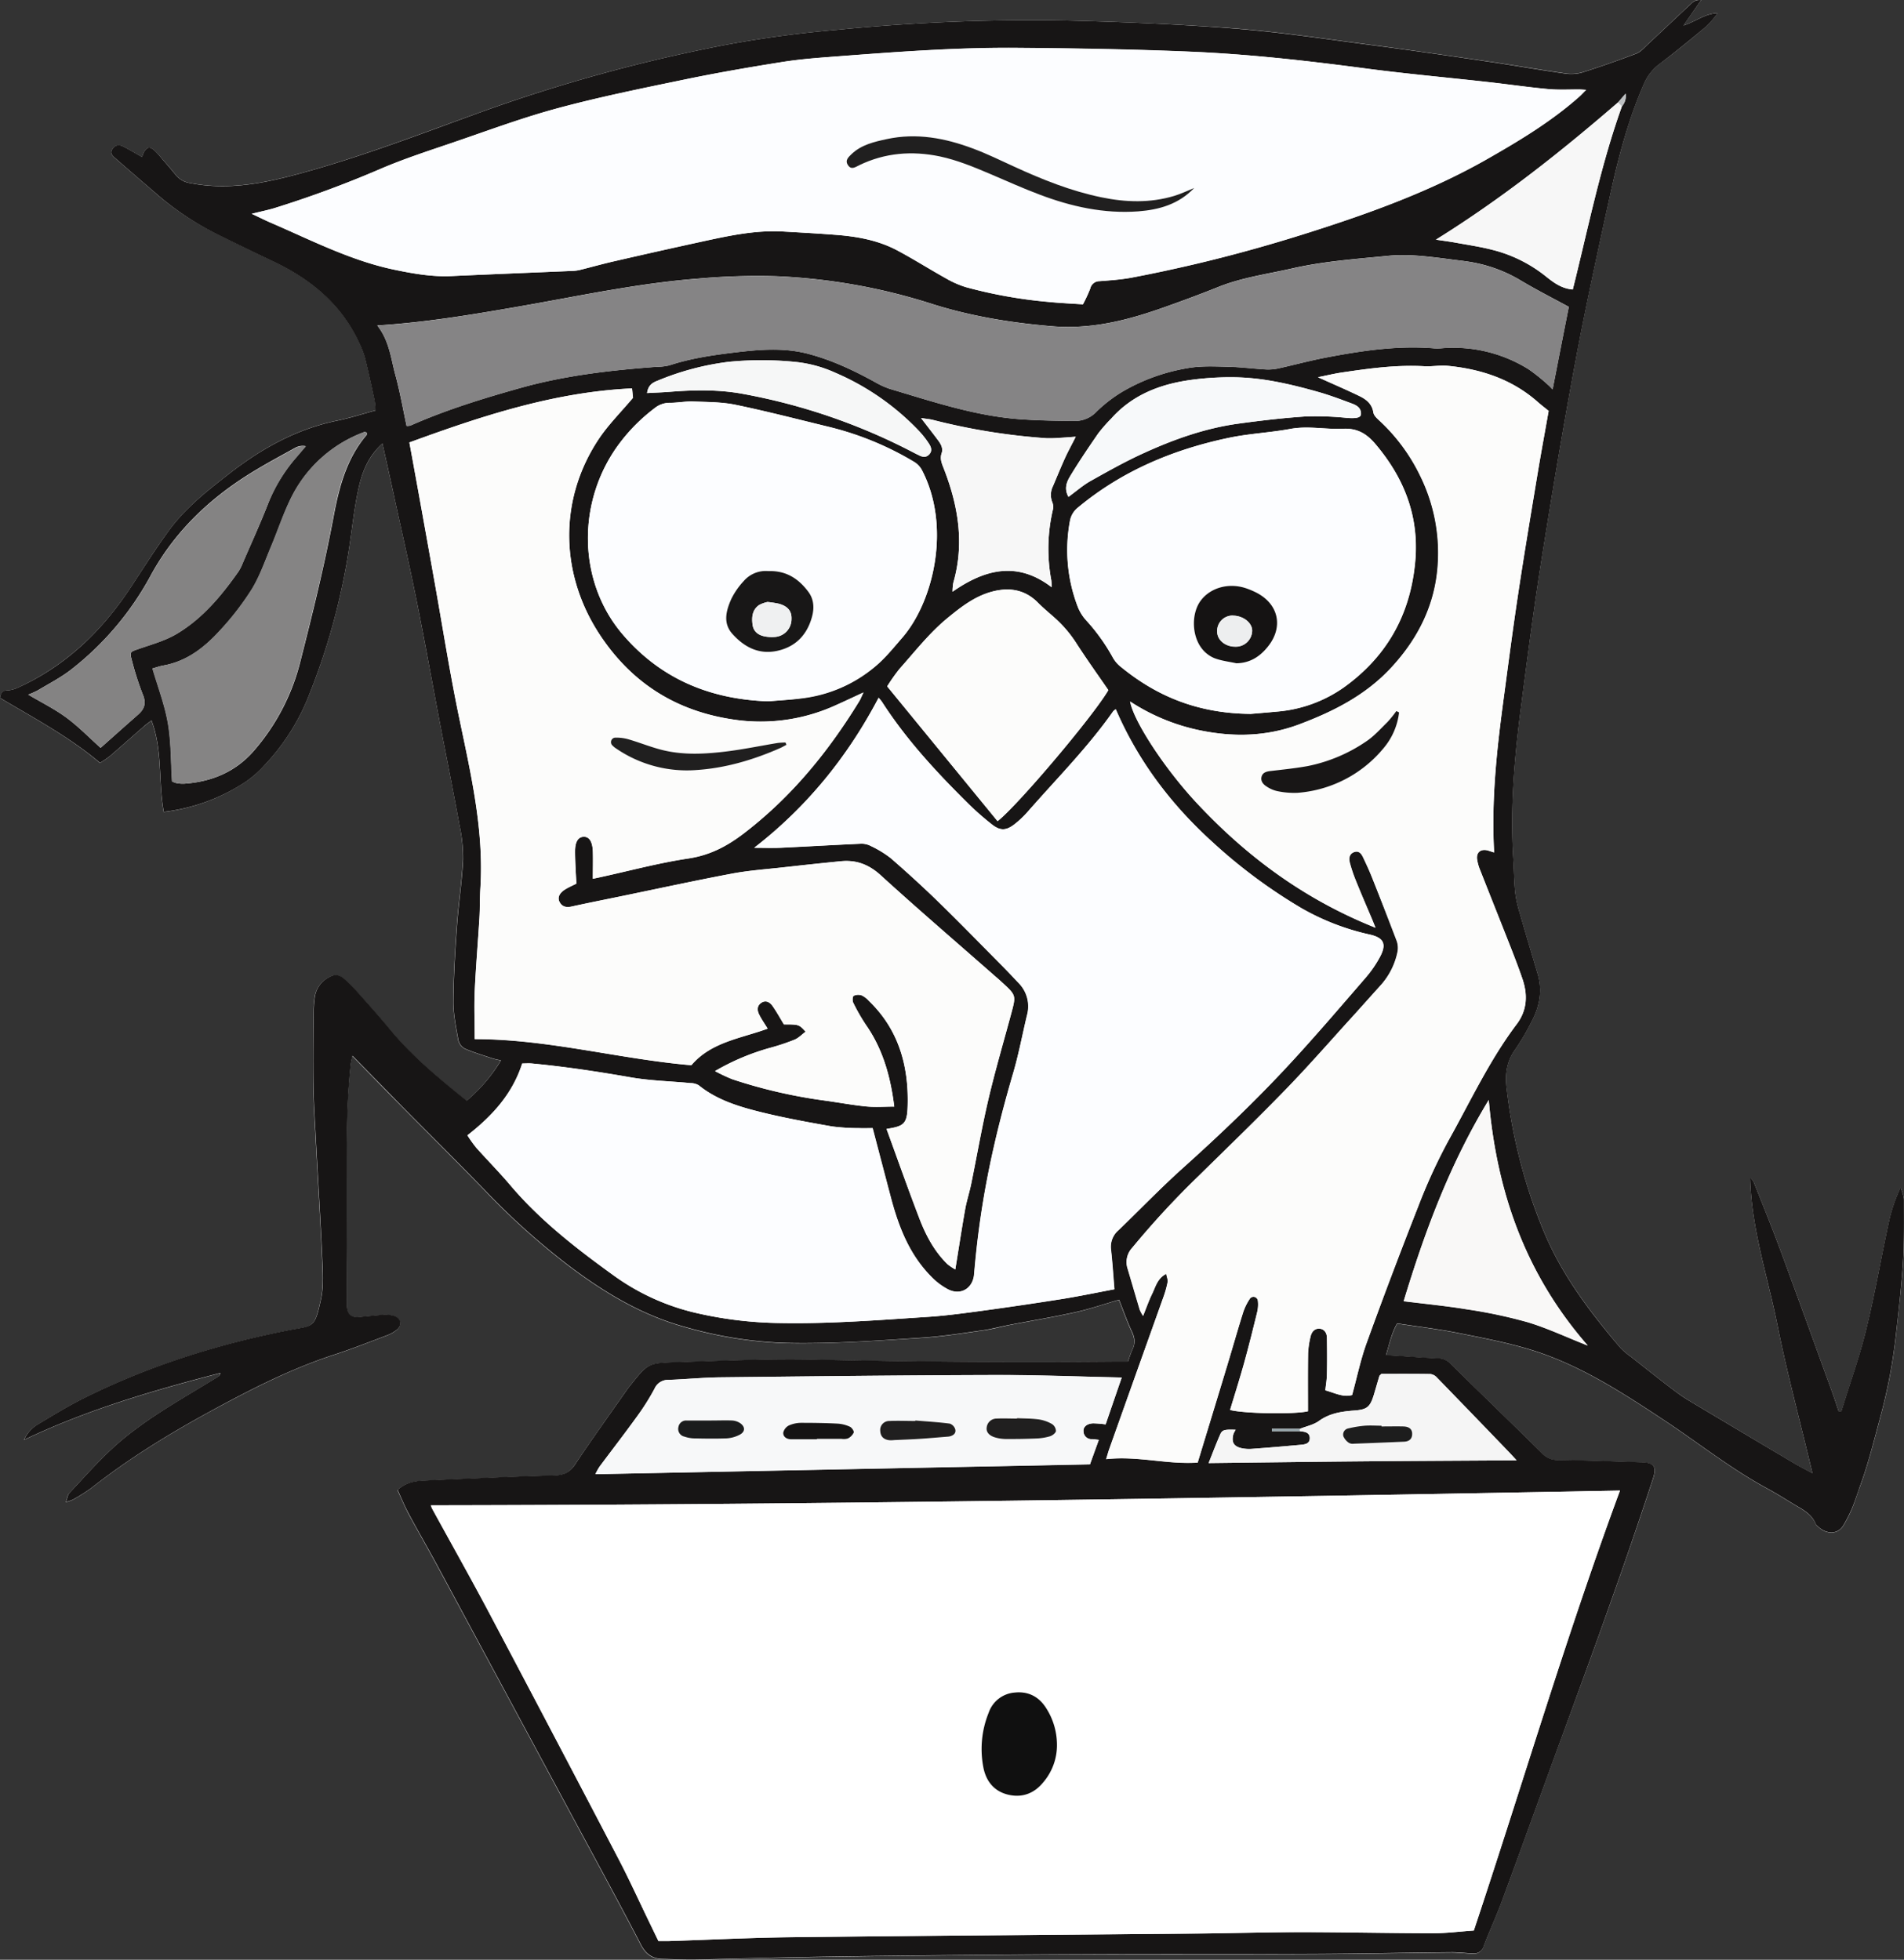 <svg xmlns="http://www.w3.org/2000/svg" viewBox="0 0 700.31 720.94"><rect x="0" y="0" width="700.31" height="720.94" fill="#333333" stroke="none"/><defs><style>.cls-1{fill:#fff;}.cls-2{fill:#171515;}.cls-3{fill:#fcfdff;}.cls-4{fill:#fcfcfb;}.cls-5{fill:#858485;}.cls-6{fill:#f7f8f9;}.cls-7{fill:#858484;}.cls-8{fill:#848383;}.cls-9{fill:#f9f8f7;}.cls-10{fill:#f7f7f7;}.cls-11{fill:#f5f5f5;}.cls-12{fill:#f7f9fa;}.cls-13{fill:#f6f7f7;}.cls-14{fill:#97a6ab;}.cls-15{fill:#bdc0c2;}.cls-16{fill:#101010;}.cls-17{fill:#201f1f;}.cls-18{fill:#181616;}.cls-19{fill:#181717;}.cls-20{fill:#151313;}.cls-21{fill:#1b1c1d;}.cls-22{fill:#1d1d1d;}.cls-23{fill:#eff0f1;}.cls-24{fill:#edeeef;}</style></defs><title>1Computer-louAsset 22</title><g id="Layer_2" data-name="Layer 2"><g id="Layer_1-2" data-name="Layer 1"><path class="cls-1" d="M140.67,163.15c1.56,7.08,3,13.56,4.43,20.06,2.73,12.54,5.59,25.06,8.12,37.65,3,15.08,5.75,30.22,8.63,45.33,2.38,12.45,4.89,24.88,7.16,37.36a56.6,56.6,0,0,1,1.26,12.74c-.42,8.23-1.69,16.42-2.27,24.64-.66,9.18-1.22,18.38-1.29,27.57,0,4.7,1,9.44,1.81,14.11a4.89,4.89,0,0,0,2.38,3.19c3.3,1.44,6.79,2.46,10.22,3.61.84.28,1.73.42,3.07.74A58.91,58.91,0,0,1,171.58,405c-10.2-8.23-20.09-16.37-28.31-26.36-4-4.91-8.29-9.62-12.51-14.36a45,45,0,0,0-4.45-4.29c-1.77-1.5-3.59-1.52-5.66-.23a9.67,9.67,0,0,0-4.93,7.15,39.51,39.51,0,0,0-.39,4.74c-.09,9.05-.26,18.1-.14,27.15.1,6.82.56,13.63.92,20.44.77,14.42,1.69,28.84,2.33,43.26.23,5.19.64,10.59-.45,15.58-2.37,10.89-2.8,9.56-11.86,11.35-26,5.15-51.16,13-75,24.82-5.8,2.88-11.36,6.26-16.91,9.61a12.5,12.5,0,0,0-5.4,5.87c23-11,47.25-18.11,72.22-24.57-.38.83-.41,1-.52,1.11-1.19.75-2.4,1.5-3.61,2.23-12.44,7.6-25.26,14.71-36,24.74-5.44,5.08-10.38,10.67-15.47,16.11-.6.64-.69,1.76-1.24,3.27a15.68,15.68,0,0,0,2.48-.83,64.79,64.79,0,0,0,6.83-4.29c13.62-10.73,28.33-19.78,43.51-28.07,14.73-8,29.63-15.73,45.68-20.95,6.46-2.1,12.79-4.6,19.15-7a13.94,13.94,0,0,0,4.13-2.26c2-1.76,1.38-4.35-1.21-5.09a11.31,11.31,0,0,0-3.76-.37c-3,.18-6,.55-9,.82-2.78.24-4.16-.87-4.44-3.64a30.8,30.8,0,0,1,0-3.33c-.07-14.61-.22-29.22-.16-43.83,0-14,0-27.94,1.5-41.86.12-1.13.43-2.24.67-3.44,6.18,6.32,12,12.33,17.91,18.3,10.26,10.4,20.64,20.67,30.8,31.17a264.53,264.53,0,0,0,31.15,27.95c13,9.78,26.69,18,42.63,22.38a150.8,150.8,0,0,0,37.41,5.85c16.84.3,33.62-.93,50.4-2,7.26-.49,14.48-1.66,21.69-2.67,3.28-.46,6.5-1.34,9.76-2,8.08-1.56,16.2-2.9,24.22-4.68,5.33-1.18,10.52-3,16-4.55,1.54,3.87,2.94,7.91,4.74,11.76,1,2.19,1.32,4.12.28,6.31-.67,1.4-1.11,2.91-1.77,4.68-2,0-3.85,0-5.74,0q-54.54.42-109.07-.72c-17.12-.38-34.28.4-51.41.93-10.44.31-10.43.54-17,8.81-.3.37-.6.74-.88,1.13-6.45,9.23-13,18.36-19.27,27.73-2,3-4.23,3.92-7.75,4-16,.43-32,1.18-48.05,1.9-3.3.15-6.52.8-9.45,3.4,1.36,2.93,2.56,5.85,4,8.61,3.37,6.27,6.94,12.44,10.33,18.71q24.58,45.62,49.13,91.27c8.71,16.19,17.53,32.33,26,48.64,1.88,3.61,4.26,5.27,8.08,5.35,4.13.09,8.26.29,12.38.21,12.38-.23,24.76-.65,37.14-.87q22.14-.4,44.29-.61c20.16-.2,40.33-.39,60.49-.46,28.42-.1,56.84,0,85.27-.14,16.82-.08,33.65-.43,50.47-.59,2.68,0,5.35.34,8,.43a3.65,3.65,0,0,0,3.91-2.7c2.14-5.63,4.69-11.1,6.77-16.74,7.28-19.77,14.4-39.6,21.65-59.38C585.83,608,597.47,576.21,608,544c1.42-4.36.44-5.89-4.1-6-10.31-.31-20.62-.69-30.94-.81a7.66,7.66,0,0,1-5.77-2.54c-11.08-10.92-22.27-21.72-33.37-32.62a6.37,6.37,0,0,0-4.46-2.25c-4.75-.17-9.48-.56-14.22-.86l-5.34-.32c1.3-4.38,2.16-8.32,4.12-11.68,7.68,1.18,15.08,2.06,22.37,3.51,9.14,1.82,18.36,3.56,27.25,6.32,17.56,5.46,33,15.52,48.11,25.48,12.82,8.44,24.84,18.1,38.42,25.44,3.2,1.74,6.3,3.67,9.41,5.58s6.79,3.53,8.35,7.41c.22.55.84.94,1.31,1.36,2.45,2.17,6.7,2.92,9-1a53.55,53.55,0,0,0,3-5.88c1.15-2.77,2-5.66,3.06-8.48,3.21-8.78,5.4-17.84,7.83-26.85a196.74,196.74,0,0,0,5.3-28.47c1-9,2.05-18,2.62-27,.48-7.59.37-15.22.35-22.83,0-1.53-.78-3.07-1.2-4.6a58.37,58.37,0,0,0-4.37,12.82c-2.84,13.16-5.12,26.44-8.33,39.51-2.49,10.12-6,20-9.11,30l-1,0c-.79-2.34-1.54-4.7-2.38-7-6.38-17.56-12.71-35.14-19.2-52.66-3.07-8.3-6.42-16.51-9.69-24.74a7.08,7.08,0,0,0-1.28-1.55c.44,18.73,6.4,36.19,10,54.09S662.11,523,666.64,542c-2.78-1.5-4.56-2.38-6.27-3.39Q643,528.26,625.66,517.9c-3-1.79-6-3.51-8.82-5.58-5.72-4.27-11.29-8.74-16.9-13.15a27.06,27.06,0,0,1-4-3.4c-11-13-21.29-26.5-27.93-42.32a195.32,195.32,0,0,1-13.89-53.18c-.63-5.34.06-9.92,3.25-14.32a85,85,0,0,0,6-10.26c2.91-5.5,4-11.29,2.18-17.41-2.25-7.59-4.53-15.17-6.71-22.77a41.63,41.63,0,0,1-1.58-7.36c-.41-4.11-.43-8.24-.69-12.36-1.2-18.79.46-37.44,2.88-56,2.36-18.09,4.69-36.19,7.56-54.2,3.94-24.75,8.07-49.47,12.69-74.09,3.85-20.56,8.37-41,12.87-61.44,3-13.46,6.58-26.75,12.17-39.45a17.67,17.67,0,0,1,5.83-7.22c5.81-4.4,11.46-9,17-13.69a38.68,38.68,0,0,0,4.2-4.87c-4.62.13-7.89,3-12.6,4.55L625.71,0a4,4,0,0,0-3.2.89c-5.58,5.18-11.09,10.43-16.65,15.61-1.26,1.17-2.5,2.6-4,3.18-6.64,2.52-13.35,4.9-20.12,7a15.46,15.46,0,0,1-6.54.24c-9.24-1.33-18.45-2.94-27.69-4.3-14.1-2.07-28.21-4.13-42.34-6-17-2.22-33.9-4.81-50.94-6.16C434,8.92,413.64,8.09,393.33,7.58a720.09,720.09,0,0,0-85.11,3.36,422.56,422.56,0,0,0-42.36,5.76,596.82,596.82,0,0,0-89.07,24.55c-22.13,8-44.11,16.52-66.88,22.68C96.83,67.47,83.69,70,70.06,67.35a8.34,8.34,0,0,1-5.28-2.84C63,62.29,61.11,60.13,59.24,58a21.36,21.36,0,0,0-2.6-2.77c-1.65-1.36-2.54-1.13-3.73.8a8.84,8.84,0,0,0-.63,1.76c-2.43-1.37-4.58-2.65-6.79-3.8-1.57-.81-3.15-.73-4.18.89s.25,2.63,1.33,3.57q7.2,6.24,14.41,12.46A106.45,106.45,0,0,0,79.51,85.94c7,3.41,13.93,6.85,20.95,10.16,13.88,6.56,25.18,15.81,31.73,30.08a32.46,32.46,0,0,1,2.19,5.74c1.26,5.08,2.35,10.2,3.44,15.31a32.94,32.94,0,0,1,.37,3.73c-4.92,1.32-9.43,2.78-14,3.72-15,3.06-27.87,10.23-39.73,19.46-8,6.23-16.07,12.54-22.13,20.8-5,6.76-9.47,13.88-14.07,20.91C37.67,232,24.26,244.91,6.52,253a10.82,10.82,0,0,1-4,1c-1.66.07-2.19.94-2.5,2.78,12.42,7.41,25.43,14.26,36.75,23.91a43.33,43.33,0,0,0,3.74-2.59c4.09-3.52,8.11-7.12,12.18-10.66.91-.79,1.91-1.48,3-2.37,4.18,11.09,2.47,22.59,4.53,33.64A69.24,69.24,0,0,0,89.73,288a37.69,37.69,0,0,0,7.55-6.5,80.05,80.05,0,0,0,15.56-23.78,244.39,244.39,0,0,0,15.8-57.63c.9-6.12,1.58-12.28,2.79-18.34C132.76,175.09,134.71,168.56,140.67,163.15Z"/><path class="cls-2" d="M140.67,163.15c-6,5.41-7.91,11.94-9.24,18.63-1.21,6.06-1.89,12.22-2.79,18.34a244.39,244.39,0,0,1-15.8,57.63,80.05,80.05,0,0,1-15.56,23.78,37.69,37.69,0,0,1-7.55,6.5,69.24,69.24,0,0,1-29.48,10.63c-2.06-11.05-.35-22.55-4.53-33.64-1.14.89-2.14,1.58-3,2.37-4.07,3.54-8.09,7.14-12.18,10.66a43.33,43.33,0,0,1-3.74,2.59C25.43,271,12.42,264.14,0,256.73.31,254.89.84,254,2.5,254a10.82,10.82,0,0,0,4-1c17.74-8,31.15-21,41.7-37.1,4.6-7,9.1-14.15,14.07-20.91,6.06-8.26,14.12-14.57,22.13-20.8,11.86-9.23,24.78-16.4,39.73-19.46,4.61-.94,9.12-2.4,14-3.72a32.94,32.94,0,0,0-.37-3.73c-1.09-5.11-2.18-10.23-3.44-15.31a32.46,32.46,0,0,0-2.19-5.74c-6.55-14.27-17.85-23.52-31.73-30.08-7-3.31-14-6.75-20.95-10.16A106.45,106.45,0,0,1,57.05,70.88q-7.23-6.21-14.41-12.46c-1.08-.94-2.37-1.92-1.33-3.57s2.61-1.7,4.18-.89c2.21,1.15,4.36,2.43,6.79,3.8A8.84,8.84,0,0,1,52.91,56c1.19-1.93,2.08-2.16,3.73-.8A21.36,21.36,0,0,1,59.24,58c1.87,2.16,3.74,4.32,5.54,6.54a8.34,8.34,0,0,0,5.28,2.84c13.63,2.69,26.77.12,39.85-3.42,22.77-6.16,44.75-14.64,66.88-22.68A596.82,596.82,0,0,1,265.86,16.7a422.56,422.56,0,0,1,42.36-5.76,720.09,720.09,0,0,1,85.11-3.36c20.31.51,40.63,1.34,60.87,2.94,17,1.35,34,3.94,50.94,6.16,14.13,1.85,28.24,3.91,42.34,6,9.24,1.36,18.45,3,27.69,4.3a15.46,15.46,0,0,0,6.54-.24c6.77-2.12,13.48-4.5,20.12-7,1.53-.58,2.77-2,4-3.18,5.56-5.18,11.07-10.43,16.65-15.61a4,4,0,0,1,3.2-.89l-6.48,9.33c4.71-1.57,8-4.42,12.6-4.55a38.68,38.68,0,0,1-4.2,4.87c-5.59,4.68-11.24,9.29-17,13.69a17.67,17.67,0,0,0-5.83,7.22c-5.59,12.7-9.2,26-12.17,39.45-4.5,20.44-9,40.88-12.87,61.44-4.62,24.62-8.75,49.34-12.69,74.09-2.87,18-5.2,36.11-7.56,54.2-2.42,18.59-4.08,37.24-2.88,56,.26,4.12.28,8.25.69,12.36a41.63,41.63,0,0,0,1.58,7.36c2.18,7.6,4.46,15.18,6.71,22.77,1.82,6.12.73,11.91-2.18,17.41a85,85,0,0,1-6,10.26c-3.19,4.4-3.88,9-3.25,14.32A195.32,195.32,0,0,0,568,453.45c6.64,15.82,16.9,29.36,27.93,42.32a27.06,27.06,0,0,0,4,3.4c5.61,4.41,11.18,8.88,16.9,13.15,2.78,2.07,5.84,3.79,8.82,5.58q17.34,10.36,34.71,20.66c1.71,1,3.49,1.89,6.27,3.39-4.53-19-9.3-36.69-12.91-54.65s-9.57-35.36-10-54.09a7.08,7.08,0,0,1,1.28,1.55c3.27,8.23,6.62,16.44,9.69,24.74,6.49,17.52,12.82,35.1,19.2,52.66.84,2.32,1.59,4.68,2.38,7l1,0c3.07-10,6.62-19.84,9.11-30,3.21-13.07,5.49-26.35,8.33-39.51a58.37,58.37,0,0,1,4.37-12.82c.42,1.53,1.2,3.07,1.2,4.6,0,7.61.13,15.24-.35,22.83-.57,9-1.59,18-2.62,27a196.74,196.74,0,0,1-5.3,28.47c-2.43,9-4.62,18.07-7.83,26.85-1,2.82-1.91,5.71-3.06,8.48a53.55,53.55,0,0,1-3,5.88c-2.26,3.94-6.51,3.19-9,1-.47-.42-1.09-.81-1.31-1.36-1.56-3.88-5.14-5.44-8.35-7.41s-6.21-3.84-9.41-5.58c-13.58-7.34-25.6-17-38.42-25.44-15.14-10-30.55-20-48.11-25.48-8.89-2.76-18.11-4.5-27.25-6.32-7.29-1.45-14.69-2.33-22.37-3.51-2,3.36-2.82,7.3-4.12,11.68l5.34.32c4.74.3,9.47.69,14.22.86a6.37,6.37,0,0,1,4.46,2.25c11.1,10.9,22.29,21.7,33.37,32.62a7.66,7.66,0,0,0,5.77,2.54c10.32.12,20.63.5,30.94.81,4.54.13,5.52,1.66,4.1,6-10.52,32.23-22.16,64.06-33.82,95.88-7.25,19.78-14.37,39.61-21.65,59.38-2.08,5.64-4.63,11.11-6.77,16.74a3.65,3.65,0,0,1-3.91,2.7c-2.69-.09-5.36-.45-8-.43-16.82.16-33.65.51-50.47.59-28.43.12-56.85,0-85.27.14-20.16.07-40.33.26-60.49.46q-22.15.22-44.29.61c-12.38.22-24.76.64-37.14.87-4.12.08-8.25-.12-12.38-.21-3.82-.08-6.2-1.74-8.08-5.35-8.47-16.31-17.29-32.45-26-48.64q-24.56-45.65-49.13-91.27c-3.39-6.27-7-12.44-10.33-18.71-1.48-2.76-2.68-5.68-4-8.61,2.93-2.6,6.15-3.25,9.45-3.4,16-.72,32-1.47,48.05-1.9,3.52-.09,5.74-1,7.75-4,6.23-9.37,12.82-18.5,19.27-27.73.28-.39.58-.76.88-1.13,6.58-8.27,6.57-8.5,17-8.81,17.13-.53,34.29-1.31,51.41-.93q54.54,1.18,109.07.72c1.89,0,3.78,0,5.74,0,.66-1.77,1.1-3.28,1.77-4.68,1-2.19.75-4.12-.28-6.31-1.8-3.85-3.2-7.89-4.74-11.76-5.48,1.58-10.67,3.37-16,4.55-8,1.78-16.14,3.12-24.22,4.68-3.26.62-6.48,1.5-9.76,2-7.21,1-14.43,2.18-21.69,2.67-16.78,1.12-33.56,2.35-50.4,2a150.8,150.8,0,0,1-37.41-5.85c-15.94-4.36-29.63-12.6-42.63-22.38a264.53,264.53,0,0,1-31.15-27.95c-10.16-10.5-20.54-20.77-30.8-31.17-5.89-6-11.73-12-17.91-18.3-.24,1.2-.55,2.31-.67,3.44-1.49,13.92-1.45,27.9-1.5,41.86-.06,14.61.09,29.22.16,43.83a30.8,30.8,0,0,0,0,3.33c.28,2.77,1.66,3.88,4.44,3.64,3-.27,6-.64,9-.82a11.31,11.31,0,0,1,3.76.37c2.59.74,3.24,3.33,1.21,5.09a13.94,13.94,0,0,1-4.13,2.26c-6.36,2.4-12.69,4.9-19.15,7-16,5.22-30.95,12.91-45.68,20.95-15.18,8.29-29.89,17.34-43.51,28.07a64.79,64.79,0,0,1-6.83,4.29,15.68,15.68,0,0,1-2.48.83c.55-1.51.64-2.63,1.24-3.27,5.09-5.44,10-11,15.47-16.11,10.73-10,23.55-17.14,36-24.74,1.21-.73,2.42-1.48,3.61-2.23.11-.08.14-.28.52-1.11-25,6.46-49.19,13.58-72.22,24.57a12.5,12.5,0,0,1,5.4-5.87c5.55-3.35,11.11-6.73,16.91-9.61,23.81-11.81,48.94-19.67,75-24.82,9.06-1.79,9.49-.46,11.86-11.35,1.09-5,.68-10.39.45-15.58-.64-14.42-1.56-28.84-2.33-43.26-.36-6.81-.82-13.62-.92-20.44-.12-9.05,0-18.1.14-27.15a39.51,39.51,0,0,1,.39-4.74,9.67,9.67,0,0,1,4.93-7.15c2.07-1.29,3.89-1.27,5.66.23a45,45,0,0,1,4.45,4.29c4.22,4.74,8.48,9.45,12.51,14.36,8.22,10,18.11,18.13,28.31,26.36a58.91,58.91,0,0,0,12.61-14.81c-1.34-.32-2.23-.46-3.07-.74-3.43-1.15-6.92-2.17-10.22-3.61a4.89,4.89,0,0,1-2.38-3.19c-.83-4.67-1.84-9.41-1.81-14.11.07-9.19.63-18.39,1.29-27.57.58-8.22,1.85-16.41,2.27-24.64A56.6,56.6,0,0,0,169,303.55c-2.27-12.48-4.78-24.91-7.16-37.36-2.88-15.11-5.6-30.25-8.63-45.33-2.53-12.59-5.39-25.11-8.12-37.65C143.69,176.71,142.23,170.23,140.67,163.15ZM478.16,526.5c1.6.19,3.47.35,3.59,2.36.14,2.44-2,2.53-3.71,2.69q-8.76.8-17.51,1.45a13.35,13.35,0,0,1-3.79-.23c-3-.65-3.87-2.24-3.07-5.22a8.13,8.13,0,0,1,.84-1.57c-4.09-.14-4.94,0-5.68,1.68-1.46,3.29-2.72,6.67-4.28,10.57,19.18-.22,37.87-.47,56.56-.64s37.2-.24,56.72-.37c-1.44-1.55-2.15-2.34-2.89-3.1q-13.2-13.71-26.45-27.38a3.86,3.86,0,0,0-2.35-1.26c-6.16-.11-12.32-.06-18.05-.06-.53.56-.7.66-.74.8-.68,2.27-1.33,4.55-2,6.81-1.41,4.67-2.57,5.53-7.31,5.88-4.55.34-9,1-12.9,3.82-2,1.43-4.61,1.95-6.95,2.88H467.81v.89Zm117-488.83c-21,18.15-42.64,35.34-67,50.5,3.06.46,5.2.73,7.32,1.12,4.5.82,9,1.48,13.47,2.63a51.37,51.37,0,0,1,19.42,9.58c2.9,2.32,5.92,4.68,10.13,5C584.16,83.83,588.69,61,596.56,39.1a5.66,5.66,0,0,0,1.35-4.65C596.73,35.83,595.93,36.75,595.13,37.67Zm.71,510.68c-146.18,2.71-291.72,5.23-437.4,5.42a11.08,11.08,0,0,0,.55,1.35c6.93,12.65,14,25.2,20.77,37.94q24,45.35,47.76,90.85c3.95,7.57,7.48,15.36,11.21,23.05,1.15,2.39,2.31,4.78,3.44,7.11,1.51,0,2.61,0,3.7,0,15.07-.48,30.13-1.25,45.2-1.42,49.83-.56,99.67-.9,149.5-1.35,12.7-.12,25.39-.51,38.09-.51,16.18,0,32.37.38,48.55.4,4.86,0,9.73-.63,14.86-1C560,656.44,575.93,602.22,595.84,548.35ZM277.4,311.88c3.43,0,6.69.13,9.94,0,9.81-.45,19.62-1.05,29.44-1.48a7.38,7.38,0,0,1,3.61.9,38.4,38.4,0,0,1,7.25,4.45c6,5.21,11.85,10.56,17.53,16.08,7.73,7.53,15.26,15.27,22.85,22.93,2.24,2.26,4.42,4.56,6.59,6.87a12.17,12.17,0,0,1,3.1,11.86c-1.7,7.09-3,14.28-5.08,21.26-8.19,28-12.33,49.88-14.37,74-.43,5.17-4.84,7.93-9.49,5.65a24.33,24.33,0,0,1-6.39-4.82c-7.94-8.06-11.89-18.21-14.72-28.89-2.22-8.4-4.42-16.81-6.74-25.65-1.53,0-3.25.07-5,0a78.28,78.28,0,0,1-9.94-.67c-8.56-1.52-17.13-3.05-25.57-5.13-8.29-2-16.54-4.43-23.42-10a5.92,5.92,0,0,0-3-.8c-7.4-.71-14.89-.87-22.18-2.15-12-2.12-24.05-3.92-36.19-5.07-1.21-.11-2.43,0-3.56,0-3.67,11.39-11.19,19.4-20.15,26.43a49.32,49.32,0,0,0,3.26,4.56c4.11,4.62,8.48,9,12.47,13.74,11.08,13.08,24.48,23.45,38.28,33.4A84,84,0,0,0,256,483,144.42,144.42,0,0,0,287,486.72c18.11.33,36.15-1.09,54.2-2.27,6.94-.45,13.86-1.42,20.77-2.35q14.36-2,28.66-4.23c6.53-1.05,13-2.41,19.22-3.58-.44-5.22-.73-9.93-1.26-14.61a8,8,0,0,1,2.81-7.16c7.88-7.6,15.48-15.51,23.62-22.82,13.59-12.22,26.81-24.8,39.21-38.21,9.6-10.36,18.77-21.11,28-31.79a42.09,42.09,0,0,0,5.36-7.81c2.45-4.67,1.26-6.93-3.81-8.09a88.83,88.83,0,0,1-25.14-9.71,193.72,193.72,0,0,1-32.79-24.37c-15.18-13.76-27.31-29.78-35.5-48.8a4.18,4.18,0,0,0-.95.76C400.08,275,388.63,286.45,378,298.63a35.4,35.4,0,0,1-4.83,4.57c-3.18,2.48-5.38,2.48-8.52-.06a104.41,104.41,0,0,1-8.22-7.21c-11.75-11.63-23-23.71-32-37.69-.33-.51-.77-.95-1.26-1.56C311.78,278.37,296.78,296.87,277.4,311.88ZM92.59,78.65c3.11,1.46,5.13,2.49,7.21,3.39,14.94,6.44,29.45,13.92,45.6,17.25,6.87,1.42,13.67,2.6,20.7,2.27,14.75-.68,29.49-1.26,44.24-1.89a14.88,14.88,0,0,0,2.83-.33C217.6,98.24,222,97,226.46,96q16-3.67,32-7.17c9.76-2.12,19.53-4.23,29.63-3.65,6.64.38,13.29.74,19.93,1.27,7.62.61,15.11,2,21.93,5.63,6.14,3.25,12,7,18.1,10.39a35.18,35.18,0,0,0,7.31,3.2A172.67,172.67,0,0,0,385.17,111c4.39.45,8.81.64,13.14.94a53.34,53.34,0,0,0,2.7-5.82,3.45,3.45,0,0,1,3.39-2.7c4-.35,7.93-.57,11.8-1.3,7.61-1.44,15.19-3.07,22.73-4.83,14.46-3.38,28.75-7.39,42.92-11.9,22.19-7.06,44-15,64.35-26.47,12.15-6.88,24.11-14,34.64-23.33.75-.66,1.42-1.41,2.57-2.56-1.38-.07-2-.12-2.57-.13-3.81,0-7.64.21-11.41-.15-7.25-.67-14.46-1.73-21.7-2.54-15.28-1.71-30.61-3.06-45.84-5.1C480.65,22.32,459.38,19.92,438,19s-42.52-1.24-63.78-1.42c-22.39-.19-44.71,1.51-67,3.2-6.64.5-13.3,1-19.86,2.07-11.88,1.89-23.74,3.94-35.51,6.38-15.64,3.24-31.32,6.42-46.73,10.57-13.1,3.53-25.87,8.31-38.74,12.7-8.82,3-17.72,5.89-26.28,9.55A396.25,396.25,0,0,1,101,76.55C98.59,77.28,96.16,77.76,92.59,78.65Zm58,84.12c1.43,7.84,2.77,15.16,4.09,22.48q2.63,14.5,5.2,29c3,16.85,5.66,33.77,9.17,50.51,4.28,20.49,9,40.87,7.66,62-.23,3.64-.13,7.3-.35,10.94-.55,9-1.32,18.05-1.74,27.08-.26,5.65,0,11.33,0,17.5,27,0,53,7.32,79.68,9.61,7.31-8.61,18.25-9.84,28.06-13.46-1.1-1.81-2.3-3.48-3.18-5.32-.71-1.5-.73-3.18.92-4.23s3.14-.08,4.08,1.24c1.52,2.17,2.8,4.51,4.16,6.75,5.52,0,5.52,0,8,2.69-1.38,1-2.58,2.31-4.06,2.93a80.25,80.25,0,0,1-9,3,85.85,85.85,0,0,0-20.28,8.56,63.29,63.29,0,0,0,6.38,3,186.53,186.53,0,0,0,33.67,7.8c5.17.7,10.32,1.68,15.51,2.2,3.38.34,6.83.06,10.37.06-1.34-10.9-4.12-21-10.38-30a70.52,70.52,0,0,1-4.72-8.24c-.35-.68-.25-2.26.17-2.51a3.9,3.9,0,0,1,2.93-.17,8.15,8.15,0,0,1,2.64,2c10.94,10.52,14.68,23.83,14.3,38.47-.18,6.89-1.33,7.64-7.78,8.67,4,10.94,7.87,21.95,12.05,32.85,2.4,6.22,5.49,12.14,10.36,16.9a20.89,20.89,0,0,0,2.88,1.94c1.26-7.72,2.35-14.92,3.62-22.09.55-3.11,1.56-6.14,2.2-9.24,2.13-10.39,3.92-20.87,6.34-31.19,2.5-10.63,5.59-21.13,8.43-31.68,1.78-6.65,1.79-6.65-3.37-11.39-1.05-1-2.14-1.89-3.21-2.84-13.83-12.15-27.8-24.15-41.4-36.54-4.36-4-9-5.75-14.64-5.2-7.09.69-14.18,1.46-21.26,2.25-6.3.71-12.65,1.14-18.85,2.31-13.83,2.61-27.59,5.61-41.38,8.45-5.89,1.21-11.78,2.38-17.65,3.67-2,.42-3.5.05-4.42-1.76-.82-1.61,0-3.3,2.21-4.63,1.33-.8,2.78-1.42,4-2.05-.18-4.11-.49-8.05-.47-12,0-3.46,1.17-5.11,3.05-5.23,2.07-.14,3.34,1.63,3.49,5.31.13,3.32,0,6.64,0,10.13l2.63-.56c10.82-2.36,21.55-5.26,32.47-6.9,7.87-1.18,14.19-4.47,20.34-9.17,17.54-13.4,31.18-30.11,42.61-48.8.44-.73.75-1.55,1.49-3.11-3.92,1.82-7,3.28-10.12,4.67a66.57,66.57,0,0,1-37.55,5.32c-20.83-3-37.09-13.11-48.83-30.5-15.32-22.69-15.73-50.53-.76-72.89,3.5-5.22,8.05-9.74,12.49-15-.07-.67-.21-2.06-.35-3.45C203.93,144.21,177.27,153,150.57,162.77Zm334.18-24c5.66,2.56,10.6,4.67,15.41,7,2.43,1.19,4.5,2.84,5,6,.15,1.06,1.28,2.11,2.18,2.93a67.93,67.93,0,0,1,15.17,20.56,64,64,0,0,1,6.39,32.31c-.92,14.83-7.21,27.38-17.28,38.2-9.34,10-21.13,16-33.7,20.71-11.77,4.42-23.81,4.76-36,2.31a74.31,74.31,0,0,1-26.2-10.7c1.29,7.17,12.6,24.6,24.65,37.49,18.37,19.65,39.56,35.33,65.58,45.72-.72-1.75-1.09-2.7-1.49-3.64-2-4.68-4-9.33-5.87-14a54.26,54.26,0,0,1-2.1-6.31c-.44-1.65-.16-3.31,1.7-3.91,1.71-.56,2.63.69,3.26,2.06,1.06,2.3,2.16,4.59,3.1,6.94,3.09,7.79,6.17,15.6,9.13,23.44a7.64,7.64,0,0,1,.44,4.13,26.19,26.19,0,0,1-6,12.2c-3.51,3.88-7,7.8-10.5,11.68-8.12,8.92-16.05,18-24.44,26.68-10.49,10.83-21.34,21.31-32.09,31.88a317.93,317.93,0,0,0-24.6,26.51,7.73,7.73,0,0,0-1.68,7.81c1.49,5,2.93,10,4.43,15a15,15,0,0,0,1.22,2.27c1.21-3,2.12-5.65,3.35-8.15s1.85-5.59,5.17-7.33c.25,1.33.67,2.24.52,3a37.08,37.08,0,0,1-1.52,5.48Q417.95,505,408,533c-.4,1.11-.7,2.25-1.17,3.77,11.52-1.29,22.41,2,33.66,1.27,3.74-12.28,7.4-24.23,11-36.19,1.93-6.36,3.73-12.76,5.73-19.1a20.25,20.25,0,0,1,2.51-5.06,1.63,1.63,0,0,1,2.9.75,12,12,0,0,1-.24,4.22c-1.54,6.3-3.11,12.61-4.84,18.86-1.6,5.75-3.41,11.43-5.13,17.15,5.08,1.36,23.73,1.67,28.63.48,0-7.08-.06-14.22.05-21.36a31.77,31.77,0,0,1,.91-6.1c.36-1.68,1.46-3,3.25-2.92s2.74,1.57,2.78,3.32c.09,4.43.12,8.86,0,13.29,0,2-.38,4-.59,6.07,3.58,1,6.55,2.65,9.84,1.73,1.79-6.5,3.1-12.89,5.29-19Q511.77,469,521.57,444a203.21,203.21,0,0,1,11.3-24.59c8-14.37,15-29.39,25-42.63,3.86-5.12,4.13-10.82,2.1-16.7-1.35-3.89-2.81-7.74-4.31-11.57-3.7-9.43-7.47-18.84-11.18-28.27a17.6,17.6,0,0,1-1.18-4.1c-.35-2.67,1.46-4,4.09-3.23l2.18.7c-1.06-19.06.94-37.51,3.41-55.93,1.73-12.89,3.4-25.78,5.34-38.64,2.25-14.88,4.74-29.74,7.2-44.59,1.29-7.79,2.74-15.56,4.1-23.3-1.44-1.17-2.71-2.11-3.88-3.16-9.49-8.45-20.88-12.21-33.26-13.41-2.82-.28-5.71.32-8.55.16-10.2-.59-20.25.8-30.29,2.28C490.83,137.43,488.08,138.1,484.75,138.77ZM149.56,156.69a5.6,5.6,0,0,0,1.36-.13c13.07-5.79,26.7-10,40.44-13.84,16.4-4.61,33.22-6.53,50.15-7.79a20.13,20.13,0,0,0,4.69-.54c7.89-2.6,16-3.78,24.22-4.76,9-1.08,18-1.83,26.94.55,8.67,2.3,16.66,6.07,24.45,10.36a29,29,0,0,0,5.59,2.54c16.09,4.78,32.05,10.17,49,11.21,6.32.39,12.66.51,19,.56a10.87,10.87,0,0,0,8-3.52,52.4,52.4,0,0,1,9.39-7.23,70.23,70.23,0,0,1,24-8.68c4.76-.88,9.78-.62,14.67-.52s9.48.72,14.23,1a17.68,17.68,0,0,0,4.69-.43c5.72-1.26,11.38-2.81,17.13-3.91,13.26-2.54,26.57-4.57,40.15-3.42a19.42,19.42,0,0,0,2.85-.07,52.24,52.24,0,0,1,31.78,7.8,67.2,67.2,0,0,1,7,5.62c.64.53,1.19,1.16,1.77,1.74,2-10.39,4-20.48,5.95-30.35-6-3.27-11.91-6.26-17.59-9.66a52.67,52.67,0,0,0-19.09-6.92c-2.5-.39-5-.64-7.54-1-7.4-.92-14.81-1.94-22.28-1.19-11.82,1.18-23.66,2-35.31,4.65-9.1,2.07-18.39,3.31-27.14,6.83-6.76,2.71-13.61,5.24-20.48,7.67-13.22,4.67-26.5,8-40.91,6.73-14.94-1.27-29.53-3.65-43.8-8.17a217.58,217.58,0,0,0-57.41-10.21,246.85,246.85,0,0,0-28.51.86c-9.46.74-18.9,2-28.28,3.54-13.13,2.12-26.18,4.75-39.28,7-16.53,2.87-33.09,5.61-50.62,6.72,4.38,5.58,5,12,6.62,18.08C147.11,144.06,148.21,150.44,149.56,156.69ZM282.62,258c3.9-.33,8.34-.54,12.73-1.12a51.06,51.06,0,0,0,26.2-11.36c4-3.26,7.1-7.2,10.41-11,11.33-13.15,18-40.59,7.19-61.4a7.84,7.84,0,0,0-2.72-3,112.51,112.51,0,0,0-31.85-13.14c-11.36-2.76-22.68-5.7-34.12-8.07-5.06-1-10.37-1-15.58-1.19-2.82-.1-5.67.5-8.51.48a8.81,8.81,0,0,0-5.63,2A65.36,65.36,0,0,0,228.3,162.5c-16.27,21.16-16.09,51.19.71,70.85C242.81,249.5,260.89,257.26,282.62,258Zm177.2,4.66c2.06-.18,6-.49,9.94-.87a49.55,49.55,0,0,0,24.68-9c15.41-11.11,24-26.08,26-45,1.85-17-3.58-31.44-14.4-44.27-3.2-3.8-6.56-6-12-5.77-6.41.31-12.84-1.16-19.38.05-7.46,1.38-15.12,1.71-22.54,3.26-20.4,4.27-39.24,12.11-55.48,25.57a8.14,8.14,0,0,0-3.08,5.07,58.29,58.29,0,0,0,2.8,31.33,16.37,16.37,0,0,0,3.18,5.2,70.68,70.68,0,0,1,9.69,13.48,11.4,11.4,0,0,0,2.64,3.29C425.21,256.05,440.38,262.42,459.82,262.62ZM406.66,524c1.92-5.6,3.87-11.32,5.91-17.25-16-.34-31.37-1-46.74-.92-33.63.09-67.25.48-100.87.85-6.34.07-12.66.7-19,.94a5.4,5.4,0,0,0-5.22,3.22,85.9,85.9,0,0,1-6.59,10.43c-4.45,6.17-9.11,12.18-13.66,18.29a23.74,23.74,0,0,0-1.52,2.75l181.94-3.63c1-2.85,2.1-5.79,3.24-9-1-.11-1.75-.25-2.51-.27a2.9,2.9,0,0,1-3.12-2.9c-.15-1.64,1.3-2.84,3.59-2.92A39.64,39.64,0,0,1,406.66,524Zm1-270.13c-3.81-5.55-7.87-11.2-11.63-17a45.23,45.23,0,0,0-8.29-9.73c-2-1.78-4.1-3.51-6-5.43-4.58-4.64-10.11-5.66-16.17-4.22-6.66,1.58-11.95,5.68-17.1,9.92-6.66,5.47-11.93,12.27-17.62,18.66a66.52,66.52,0,0,0-4.54,6.44l40.6,49.6C374.5,296.1,402.12,263.41,407.66,253.89ZM134.9,159.16c-.29-.09-.63-.32-.86-.24A48.72,48.72,0,0,0,106.71,184c-2.68,5.55-4.63,11.46-7,17.15-2.21,5.24-4.09,10.72-7,15.53a102.88,102.88,0,0,1-11.58,15.06c-5.7,6.28-12.26,11.53-21,13.08-1.36.24-2.68.72-4,1.09,2,6.86,4.51,13.44,5.68,20.25s1.05,14.11,1.5,21.3a8.18,8.18,0,0,0,1.66.64,12.35,12.35,0,0,0,2.84.2c10-.71,18.74-4.28,25.49-12a79.19,79.19,0,0,0,17.19-33c4.6-18,9-36,12.4-54.21,2-10.49,4.81-20.72,12-29.1C134.94,159.81,134.87,159.44,134.9,159.16ZM37,275.11C41.64,271,46.1,267,50.65,263c2.45-2.11,3.23-4.24,1.88-7.49a108.15,108.15,0,0,1-4.17-13.12c-.7-2.57-.23-2.67,2.27-3.55,4.91-1.72,10.09-3.1,14.49-5.74,9.4-5.63,16.35-14,22.59-22.86a16.53,16.53,0,0,0,1.52-3c3.2-7.42,6.58-14.77,9.5-22.3a59.42,59.42,0,0,1,10.43-16.92c1.1-1.3,2.21-2.59,3.31-3.88a5.75,5.75,0,0,0-3.8.54c-5.54,3.07-11.14,6.06-16.52,9.4-15.23,9.44-27.9,21.54-36.56,37.34A110.34,110.34,0,0,1,26,246.45c-3.74,2.87-8,5.07-12.07,7.51a33.82,33.82,0,0,1-3.54,1.58c4.94,2.93,9.79,5.32,14.06,8.48C28.87,267.29,32.75,271.3,37,275.11ZM547.58,404.65c-14.35,23.63-23.56,48.52-31.29,74,8,1,15.75,1.76,23.37,3a179.43,179.43,0,0,1,22.22,4.72c7.23,2.17,14.12,5.44,22.11,8.6C561.17,468.85,550.52,438.72,547.58,404.65Zm-151.91-244c-2.28.16-4,.3-5.64.39a45.46,45.46,0,0,1-5.21.15,232.66,232.66,0,0,1-41.62-6.71c-1.24-.32-2.55-.41-4.42-.7,2.4,3.13,4.34,5.61,6.22,8.13,1.06,1.42,2,3,1.34,4.83-.73,2.15.15,3.93.9,5.88,5.25,13.59,7.54,27.44,3.38,41.81a20,20,0,0,0-.27,3.23c12.07-8.42,23.95-11.25,36.46-1.65a22.83,22.83,0,0,0-.14-2.6,62.94,62.94,0,0,1,.59-25.93,4.52,4.52,0,0,0-.2-2.7,7.25,7.25,0,0,1,.25-6c1.48-3.49,2.91-7,4.48-10.45C392.88,166,394.17,163.63,395.67,160.67ZM393,182.79c2.93-2.13,5.32-4.25,8-5.78,6.33-3.55,12.68-7.12,19.27-10.14,11.21-5.14,22.81-9.3,35.1-11,8.3-1.14,16.65-2.12,25-2.67a111.5,111.5,0,0,1,15.16.56c3,.21,4.9,0,5-1.31.19-2.36-1.56-3.36-3.36-4-4.13-1.54-8.27-3.11-12.51-4.3-10.05-2.83-20.22-5.22-30.72-5.35a106.38,106.38,0,0,0-16.54,1.06c-11.05,1.6-21.07,5.55-28.72,14.17a59.18,59.18,0,0,0-4.7,5.35c-3.59,5.2-7.14,10.44-10.4,15.84C392.36,177.25,391.28,179.74,393,182.79ZM238,144.6c3.08-.17,5.75-.25,8.42-.46,9-.71,18.14-.87,27,.8a221,221,0,0,1,62.84,21.69c.56.3,1.13.56,1.69.84,1.37.7,2.71.95,3.88-.36s.57-2.78-.18-3.93a33.73,33.73,0,0,0-3.83-4.83,93.06,93.06,0,0,0-30.62-21.23,46.93,46.93,0,0,0-15-4,124.63,124.63,0,0,0-24.2,0A99.79,99.79,0,0,0,242,140C240.31,140.66,238.41,141.46,238,144.6Z"/><path class="cls-1" d="M595.84,548.35C575.93,602.22,560,656.44,542.07,710.2c-5.13.35-10,1-14.86,1-16.18,0-32.37-.39-48.55-.4-12.7,0-25.39.39-38.09.51-49.83.45-99.67.79-149.5,1.35-15.07.17-30.13.94-45.2,1.42-1.09,0-2.19,0-3.7,0-1.13-2.33-2.29-4.72-3.44-7.11-3.73-7.69-7.26-15.48-11.21-23.05q-23.76-45.48-47.76-90.85C173,580.32,165.92,567.77,159,555.12a11.08,11.08,0,0,1-.55-1.35C304.12,553.58,449.66,551.06,595.84,548.35ZM388.76,641.62a25,25,0,0,0-3.86-13c-2.65-4.24-6.52-6.41-11.61-5.88a11,11,0,0,0-9.63,7.44,35.49,35.49,0,0,0-1.86,20.53c1.12,5.05,4.14,8.55,9.33,9.67s9.42-.68,12.65-4.67A21,21,0,0,0,388.76,641.62Z"/><path class="cls-3" d="M277.4,311.88c19.38-15,34.38-33.51,45.77-55.2.49.61.93,1.05,1.26,1.56,9,14,20.22,26.06,32,37.69a104.41,104.41,0,0,0,8.22,7.21c3.14,2.54,5.34,2.54,8.52.06a35.4,35.4,0,0,0,4.83-4.57c10.66-12.18,22.11-23.68,31.48-36.95a4.18,4.18,0,0,1,.95-.76c8.19,19,20.32,35,35.5,48.8a193.72,193.72,0,0,0,32.79,24.37,88.83,88.83,0,0,0,25.14,9.71c5.07,1.16,6.26,3.42,3.81,8.09a42.09,42.09,0,0,1-5.36,7.81c-9.25,10.68-18.42,21.43-28,31.79-12.4,13.41-25.62,26-39.21,38.21-8.14,7.31-15.74,15.22-23.62,22.82a8,8,0,0,0-2.81,7.16c.53,4.68.82,9.39,1.26,14.61-6.2,1.17-12.69,2.53-19.22,3.58q-14.3,2.29-28.66,4.23c-6.91.93-13.83,1.9-20.77,2.35-18.05,1.18-36.09,2.6-54.2,2.27A144.42,144.42,0,0,1,256,483a84,84,0,0,1-30.06-13.62c-13.8-9.95-27.2-20.32-38.28-33.4-4-4.72-8.36-9.12-12.47-13.74a49.32,49.32,0,0,1-3.26-4.56c9-7,16.48-15,20.15-26.43,1.13,0,2.35-.1,3.56,0,12.14,1.15,24.17,3,36.19,5.07,7.29,1.28,14.78,1.44,22.18,2.15a5.92,5.92,0,0,1,3,.8c6.88,5.54,15.13,7.93,23.42,10,8.44,2.08,17,3.61,25.57,5.13A78.28,78.28,0,0,0,316,415c1.71.08,3.43,0,5,0,2.32,8.84,4.52,17.25,6.74,25.65,2.83,10.68,6.78,20.83,14.72,28.89a24.33,24.33,0,0,0,6.39,4.82c4.65,2.28,9.06-.48,9.49-5.65,2-24.11,6.18-46,14.37-74,2-7,3.38-14.17,5.08-21.26a12.17,12.17,0,0,0-3.1-11.86c-2.17-2.31-4.35-4.61-6.59-6.87-7.59-7.66-15.12-15.4-22.85-22.93-5.68-5.52-11.55-10.87-17.53-16.08a38.4,38.4,0,0,0-7.25-4.45,7.38,7.38,0,0,0-3.61-.9c-9.82.43-19.63,1-29.44,1.48C284.09,312,280.83,311.88,277.4,311.88Z"/><path class="cls-3" d="M92.59,78.65c3.57-.89,6-1.37,8.36-2.1a396.25,396.25,0,0,0,39.12-14.46c8.56-3.66,17.46-6.54,26.28-9.55,12.87-4.39,25.64-9.17,38.74-12.7,15.41-4.15,31.09-7.33,46.73-10.57,11.77-2.44,23.63-4.49,35.51-6.38,6.56-1.05,13.22-1.57,19.86-2.07,22.31-1.69,44.63-3.39,67-3.2,21.26.18,42.53.54,63.78,1.42s42.66,3.28,63.9,6.11c15.23,2,30.56,3.39,45.84,5.1,7.24.81,14.45,1.87,21.7,2.54,3.77.36,7.6.11,11.41.15.6,0,1.19.06,2.57.13-1.15,1.15-1.82,1.9-2.57,2.56C570.31,44.92,558.35,52.08,546.2,59,525.86,70.48,504,78.37,481.85,85.43c-14.17,4.51-28.46,8.52-42.92,11.9-7.54,1.76-15.12,3.39-22.73,4.83-3.87.73-7.85,1-11.8,1.3a3.45,3.45,0,0,0-3.39,2.7,53.34,53.34,0,0,1-2.7,5.82c-4.33-.3-8.75-.49-13.14-.94a172.67,172.67,0,0,1-29.86-5.39,35.18,35.18,0,0,1-7.31-3.2c-6.08-3.39-12-7.14-18.1-10.39-6.82-3.6-14.31-5-21.93-5.63-6.64-.53-13.29-.89-19.93-1.27-10.1-.58-19.87,1.53-29.63,3.65q-16,3.47-32,7.17c-4.45,1-8.86,2.26-13.29,3.36a14.88,14.88,0,0,1-2.83.33c-14.75.63-29.49,1.21-44.24,1.89-7,.33-13.83-.85-20.7-2.27C129.25,96,114.74,88.48,99.8,82,97.72,81.14,95.7,80.11,92.59,78.65Zm346.63-9.48c-2.43,1-4.81,2.14-7.31,2.89-8.86,2.67-17.86,2.39-26.8.53-11.19-2.33-21.76-6.53-32.12-11.3-5-2.32-10-4.74-15.18-6.68-10.22-3.83-20.73-5.81-31.65-3.45-4.65,1-9.32,2.07-12.92,5.49-1.11,1.06-2.48,2.38-1.34,4.11s2.72.7,4.15,0c9.49-4.58,19.38-5.35,29.63-3.23,6.4,1.32,12.36,3.82,18.32,6.37,6.11,2.61,12.17,5.34,18.38,7.68C394,76,406,78.67,418.6,77.76,426.33,77.2,433.49,75.16,439.22,69.17Z"/><path class="cls-4" d="M150.57,162.77c26.7-9.77,53.36-18.56,81.89-19.9.14,1.39.28,2.78.35,3.45-4.44,5.3-9,9.82-12.49,15-15,22.36-14.56,50.2.76,72.89,11.74,17.39,28,27.47,48.83,30.5a66.57,66.57,0,0,0,37.55-5.32c3.11-1.39,6.2-2.85,10.12-4.67-.74,1.56-1.05,2.38-1.49,3.11-11.43,18.69-25.07,35.4-42.61,48.8-6.15,4.7-12.47,8-20.34,9.17-10.92,1.64-21.65,4.54-32.47,6.9l-2.63.56c0-3.49.1-6.81,0-10.13-.15-3.68-1.42-5.45-3.49-5.31-1.88.12-3,1.77-3.05,5.23,0,3.93.29,7.87.47,12-1.25.63-2.7,1.25-4,2.05-2.21,1.33-3,3-2.21,4.63.92,1.81,2.46,2.18,4.42,1.76,5.87-1.29,11.76-2.46,17.65-3.67,13.79-2.84,27.55-5.84,41.38-8.45,6.2-1.17,12.55-1.6,18.85-2.31,7.08-.79,14.17-1.56,21.26-2.25,5.66-.55,10.28,1.22,14.64,5.2,13.6,12.39,27.57,24.39,41.4,36.54,1.07.95,2.16,1.87,3.21,2.84,5.16,4.74,5.15,4.74,3.37,11.39-2.84,10.55-5.93,21.05-8.43,31.68-2.42,10.32-4.21,20.8-6.34,31.19-.64,3.1-1.65,6.13-2.2,9.24-1.27,7.17-2.36,14.37-3.62,22.09a20.89,20.89,0,0,1-2.88-1.94c-4.87-4.76-8-10.68-10.36-16.9-4.18-10.9-8.06-21.91-12.05-32.85,6.45-1,7.6-1.78,7.78-8.67.38-14.64-3.36-27.95-14.3-38.47a8.15,8.15,0,0,0-2.64-2,3.9,3.9,0,0,0-2.93.17c-.42.25-.52,1.83-.17,2.51a70.52,70.52,0,0,0,4.72,8.24c6.26,9,9,19.09,10.38,30-3.54,0-7,.28-10.37-.06-5.19-.52-10.34-1.5-15.51-2.2a186.53,186.53,0,0,1-33.67-7.8,63.29,63.29,0,0,1-6.38-3,85.85,85.85,0,0,1,20.28-8.56,80.25,80.25,0,0,0,9-3c1.48-.62,2.68-1.91,4.06-2.93-2.45-2.67-2.45-2.67-8-2.69-1.36-2.24-2.64-4.58-4.16-6.75-.94-1.32-2.33-2.35-4.08-1.24s-1.63,2.73-.92,4.23c.88,1.84,2.08,3.51,3.18,5.32-9.81,3.62-20.75,4.85-28.06,13.46-26.63-2.29-52.63-9.63-79.68-9.61,0-6.17-.21-11.85,0-17.5.42-9,1.19-18.05,1.74-27.08.22-3.64.12-7.3.35-10.94,1.31-21.15-3.38-41.53-7.66-62-3.51-16.74-6.15-33.66-9.17-50.51q-2.6-14.51-5.2-29C153.34,177.93,152,170.61,150.57,162.77ZM289.26,274l-.32-.84a26.17,26.17,0,0,0-2.81.15c-6.38,1-12.73,2.38-19.14,3.16-7.54.91-15.18,1.33-22.66-.39-4.43-1-8.69-2.8-13.07-4.08a16.12,16.12,0,0,0-5.07-.63,1.66,1.66,0,0,0-.91,2.87,7.37,7.37,0,0,0,1.47,1.19A46.06,46.06,0,0,0,256,283.27c10.82-.7,21.08-3.73,31-8.09C287.74,274.83,288.49,274.38,289.26,274Z"/><path class="cls-4" d="M484.75,138.77c3.33-.67,6.08-1.34,8.86-1.75,10-1.48,20.09-2.87,30.29-2.28,2.84.16,5.73-.44,8.55-.16,12.38,1.2,23.77,5,33.26,13.41,1.17,1,2.44,2,3.88,3.16-1.36,7.74-2.81,15.51-4.1,23.3-2.46,14.85-5,29.71-7.2,44.59-1.94,12.86-3.61,25.75-5.34,38.64-2.47,18.42-4.47,36.87-3.41,55.93l-2.18-.7c-2.63-.79-4.44.56-4.09,3.23a17.6,17.6,0,0,0,1.18,4.1c3.71,9.43,7.48,18.84,11.18,28.27,1.5,3.83,3,7.68,4.31,11.57,2,5.88,1.76,11.58-2.1,16.7-10,13.24-16.94,28.26-25,42.63A203.21,203.21,0,0,0,521.57,444q-9.86,24.94-18.94,50.21c-2.19,6.07-3.5,12.46-5.29,19-3.29.92-6.26-.71-9.84-1.73.21-2.06.56-4.06.59-6.07.08-4.43.05-8.86,0-13.29,0-1.75-1-3.21-2.78-3.32s-2.89,1.24-3.25,2.92a31.77,31.77,0,0,0-.91,6.1c-.11,7.14-.05,14.28-.05,21.36-4.9,1.19-23.55.88-28.63-.48,1.72-5.72,3.53-11.4,5.13-17.15,1.73-6.25,3.3-12.56,4.84-18.86a12,12,0,0,0,.24-4.22,1.63,1.63,0,0,0-2.9-.75,20.25,20.25,0,0,0-2.51,5.06c-2,6.34-3.8,12.74-5.73,19.1-3.62,12-7.28,23.91-11,36.19-11.25.78-22.14-2.56-33.66-1.27.47-1.52.77-2.66,1.17-3.77q9.93-28,19.87-55.91a37.08,37.08,0,0,0,1.52-5.48c.15-.79-.27-1.7-.52-3-3.32,1.74-3.93,4.81-5.17,7.33s-2.14,5.16-3.35,8.15a15,15,0,0,1-1.22-2.27c-1.5-5-2.94-10-4.43-15a7.73,7.73,0,0,1,1.68-7.81A317.93,317.93,0,0,1,441,432.43c10.75-10.57,21.6-21.05,32.09-31.88,8.39-8.65,16.32-17.76,24.44-26.68,3.52-3.88,7-7.8,10.5-11.68a26.19,26.19,0,0,0,6-12.2,7.64,7.64,0,0,0-.44-4.13c-3-7.84-6-15.65-9.13-23.44-.94-2.35-2-4.64-3.1-6.94-.63-1.37-1.55-2.62-3.26-2.06-1.86.6-2.14,2.26-1.7,3.91a54.26,54.26,0,0,0,2.1,6.31c1.9,4.69,3.91,9.34,5.87,14,.4.94.77,1.89,1.49,3.64-26-10.39-47.21-26.07-65.58-45.72-12.05-12.89-23.36-30.32-24.65-37.49a74.31,74.31,0,0,0,26.2,10.7c12.22,2.45,24.26,2.11,36-2.31,12.57-4.72,24.36-10.67,33.7-20.71,10.07-10.82,16.36-23.37,17.28-38.2a64,64,0,0,0-6.39-32.31A67.93,67.93,0,0,0,507.3,154.7c-.9-.82-2-1.87-2.18-2.93-.46-3.12-2.53-4.77-5-6C495.35,143.44,490.41,141.33,484.75,138.77Zm29.84,123.32-1-.48a43,43,0,0,1-3.23,4c-2.59,2.54-5.06,5.35-8.06,7.3A58.42,58.42,0,0,1,481,281.82c-4.5.83-9.08,1.28-13.63,1.81-1.52.17-2.92.46-3.35,2.1s.56,2.79,1.79,3.56a11.36,11.36,0,0,0,3.87,1.72,30.22,30.22,0,0,0,7.56.65,45.42,45.42,0,0,0,31.62-16.39A24.76,24.76,0,0,0,514.59,262.09Z"/><path class="cls-5" d="M149.56,156.69c-1.35-6.25-2.45-12.63-4.15-18.84-1.65-6.06-2.24-12.5-6.62-18.08,17.53-1.11,34.09-3.85,50.62-6.72,13.1-2.27,26.15-4.9,39.28-7,9.38-1.51,18.82-2.8,28.28-3.54a246.85,246.85,0,0,1,28.51-.86,217.58,217.58,0,0,1,57.41,10.21c14.27,4.52,28.86,6.9,43.8,8.17,14.41,1.22,27.69-2.06,40.91-6.73,6.87-2.43,13.72-5,20.48-7.67,8.75-3.52,18-4.76,27.14-6.83,11.65-2.63,23.49-3.47,35.31-4.65,7.47-.75,14.88.27,22.28,1.19,2.51.31,5,.56,7.54,1a52.67,52.67,0,0,1,19.09,6.92c5.68,3.4,11.6,6.39,17.59,9.66-1.93,9.87-3.91,20-5.95,30.35-.58-.58-1.13-1.21-1.77-1.74a67.2,67.2,0,0,0-7-5.62,52.24,52.24,0,0,0-31.78-7.8,19.42,19.42,0,0,1-2.85.07c-13.58-1.15-26.89.88-40.15,3.42-5.75,1.1-11.41,2.65-17.13,3.91a17.68,17.68,0,0,1-4.69.43c-4.75-.25-9.49-.87-14.23-1s-9.91-.36-14.67.52a70.23,70.23,0,0,0-24,8.68,52.4,52.4,0,0,0-9.39,7.23,10.87,10.87,0,0,1-8,3.52c-6.33,0-12.67-.17-19-.56-16.93-1-32.89-6.43-49-11.21a29,29,0,0,1-5.59-2.54c-7.79-4.29-15.78-8.06-24.45-10.36-9-2.38-17.94-1.63-26.94-.55-8.18,1-16.33,2.16-24.22,4.76a20.13,20.13,0,0,1-4.69.54c-16.93,1.26-33.75,3.18-50.15,7.79-13.74,3.87-27.37,8.05-40.44,13.84A5.6,5.6,0,0,1,149.56,156.69Z"/><path class="cls-3" d="M282.62,258c-21.73-.7-39.81-8.46-53.61-24.61-16.8-19.66-17-49.69-.71-70.85a65.36,65.36,0,0,1,12.44-12.37,8.81,8.81,0,0,1,5.63-2c2.84,0,5.69-.58,8.51-.48,5.21.19,10.52.15,15.58,1.19,11.44,2.37,22.76,5.31,34.12,8.07A112.51,112.51,0,0,1,336.43,170a7.84,7.84,0,0,1,2.72,3c10.76,20.81,4.14,48.25-7.19,61.4-3.31,3.84-6.45,7.78-10.41,11a51.06,51.06,0,0,1-26.2,11.36C291,257.42,286.52,257.63,282.62,258Zm.05-47.86a10.68,10.68,0,0,0-9.12,3.66,27.31,27.31,0,0,0-4.57,6.59c-1.89,4.26-3.19,8.88.45,12.9,4.36,4.83,9.84,7.62,16.48,6.17s11-6,12.78-12.63c.82-3.11.7-6.3-1.36-9.06C293.74,212.91,289.17,209.88,282.67,210.1Z"/><path class="cls-3" d="M459.82,262.62c-19.44-.2-34.61-6.57-48-17.65a11.4,11.4,0,0,1-2.64-3.29,70.68,70.68,0,0,0-9.69-13.48,16.37,16.37,0,0,1-3.18-5.2,58.29,58.29,0,0,1-2.8-31.33,8.14,8.14,0,0,1,3.08-5.07c16.24-13.46,35.08-21.3,55.48-25.57,7.42-1.55,15.08-1.88,22.54-3.26,6.54-1.21,13,.26,19.38-.05,5.47-.26,8.83,2,12,5.77,10.82,12.83,16.25,27.24,14.4,44.27-2.06,18.94-10.61,33.91-26,45a49.55,49.55,0,0,1-24.68,9C465.82,262.13,461.88,262.44,459.82,262.62ZM454.74,244c4.91-.1,8.56-2.41,11.49-6,6-7.3,4.1-15.9-4.34-20.1a28.73,28.73,0,0,0-3.48-1.46c-6.31-2.17-13.1-.35-16.72,4.44-3.39,4.47-3.47,12.44.13,17.39a11.36,11.36,0,0,0,4.68,3.77C449.09,243.13,452,243.43,454.74,244Z"/><path class="cls-6" d="M406.66,524a39.64,39.64,0,0,0-4.55-.37c-2.29.08-3.74,1.28-3.59,2.92a2.9,2.9,0,0,0,3.12,2.9c.76,0,1.52.16,2.51.27-1.14,3.17-2.21,6.11-3.24,9L219,542.33a23.74,23.74,0,0,1,1.52-2.75c4.55-6.11,9.21-12.12,13.66-18.29a85.9,85.9,0,0,0,6.59-10.43,5.4,5.4,0,0,1,5.22-3.22c6.34-.24,12.66-.87,19-.94,33.62-.37,67.24-.76,100.87-.85,15.37,0,30.74.58,46.74.92C410.53,512.7,408.58,518.42,406.66,524Zm-32.58-2.3v.12c-2.53,0-5.06-.1-7.58,0a3.62,3.62,0,0,0-3.56,3.23c-.29,1.62.84,3,3,3.66a13.91,13.91,0,0,0,3.72.61c3.8,0,7.59,0,11.38-.18a20.56,20.56,0,0,0,5.13-.8c.91-.27,2.11-1.17,2.24-1.94a3.23,3.23,0,0,0-1.45-2.58,13.82,13.82,0,0,0-4.81-1.69C379.47,521.81,376.77,521.85,374.08,521.72Zm-37.42.85,0,.14c-3.16,0-6.32-.11-9.47,0a3.3,3.3,0,0,0-3.38,3.71c.1,1.94,1.19,3.09,3.29,3.36a10.65,10.65,0,0,0,1.87-.05c3.16-.14,6.31-.25,9.46-.46s6.6-.52,9.9-.78a7.12,7.12,0,0,0,.94-.1c1.39-.31,2.48-1.15,2.14-2.58a3.24,3.24,0,0,0-2-2.13C345.15,523.17,340.9,522.92,336.66,522.57Zm-75,0v.11h-9a2.84,2.84,0,0,0-3.13,2.3,2.89,2.89,0,0,0,2.23,3.62,12,12,0,0,0,3.22.63c4.11.08,8.22.14,12.32,0a11.92,11.92,0,0,0,4.5-1.21c2.25-1.06,2.43-2.91.46-4.36a6,6,0,0,0-3-1C266.76,522.47,264.23,522.57,261.7,522.57Zm38.77,6.9v-.15h9a5.29,5.29,0,0,0,2.34-.14A4.61,4.61,0,0,0,314,527c.18-.53-.7-1.84-1.4-2.15a12.76,12.76,0,0,0-4.5-1.14c-4.42-.23-8.86-.32-13.29-.29a11.25,11.25,0,0,0-4.57.93,4,4,0,0,0-2.15,2.67c-.06,1.52,1.23,2.44,2.91,2.44Z"/><path class="cls-4" d="M407.66,253.89c-5.54,9.52-33.16,42.21-40.74,48.19l-40.6-49.6a66.52,66.52,0,0,1,4.54-6.44c5.69-6.39,11-13.19,17.62-18.66,5.15-4.24,10.44-8.34,17.1-9.92,6.06-1.44,11.59-.42,16.17,4.22,1.89,1.92,4,3.65,6,5.43a45.23,45.23,0,0,1,8.29,9.73C399.79,242.69,403.85,248.34,407.66,253.89Z"/><path class="cls-7" d="M134.9,159.16c0,.28,0,.65-.11.83-7.21,8.38-10.06,18.61-12,29.1-3.4,18.24-7.8,36.24-12.4,54.21a79.19,79.19,0,0,1-17.19,33c-6.75,7.72-15.45,11.29-25.49,12a12.35,12.35,0,0,1-2.84-.2,8.18,8.18,0,0,1-1.66-.64c-.45-7.19-.31-14.36-1.5-21.3S58,252.78,56,245.92c1.35-.37,2.67-.85,4-1.09,8.76-1.55,15.32-6.8,21-13.08a102.88,102.88,0,0,0,11.58-15.06c2.94-4.81,4.82-10.29,7-15.53,2.41-5.69,4.36-11.6,7-17.15A48.72,48.72,0,0,1,134,158.92C134.27,158.84,134.61,159.07,134.9,159.16Z"/><path class="cls-8" d="M37,275.11c-4.25-3.81-8.13-7.82-12.56-11.09-4.27-3.16-9.12-5.55-14.06-8.48A33.82,33.82,0,0,0,13.92,254c4.06-2.44,8.33-4.64,12.07-7.51a110.34,110.34,0,0,0,29.6-34.95c8.66-15.8,21.33-27.9,36.56-37.34,5.38-3.34,11-6.33,16.52-9.4a5.75,5.75,0,0,1,3.8-.54c-1.1,1.29-2.21,2.58-3.31,3.88A59.42,59.42,0,0,0,98.73,185c-2.92,7.53-6.3,14.88-9.5,22.3a16.53,16.53,0,0,1-1.52,3c-6.24,8.9-13.19,17.23-22.59,22.86-4.4,2.64-9.58,4-14.49,5.74-2.5.88-3,1-2.27,3.55a108.15,108.15,0,0,0,4.17,13.12c1.35,3.25.57,5.38-1.88,7.49C46.1,267,41.64,271,37,275.11Z"/><path class="cls-9" d="M547.58,404.65c2.94,34.07,13.59,64.2,36.41,90.39-8-3.16-14.88-6.43-22.11-8.6a179.43,179.43,0,0,0-22.22-4.72c-7.62-1.27-15.33-2-23.37-3C524,453.17,533.23,428.28,547.58,404.65Z"/><path class="cls-10" d="M395.67,160.67c-1.5,3-2.79,5.29-3.88,7.7-1.57,3.45-3,7-4.48,10.45a7.25,7.25,0,0,0-.25,6,4.52,4.52,0,0,1,.2,2.7,62.94,62.94,0,0,0-.59,25.93,22.83,22.83,0,0,1,.14,2.6c-12.51-9.6-24.39-6.77-36.46,1.65a20,20,0,0,1,.27-3.23c4.16-14.37,1.87-28.22-3.38-41.81-.75-1.95-1.63-3.73-.9-5.88.62-1.87-.28-3.41-1.34-4.83-1.88-2.52-3.82-5-6.22-8.13,1.87.29,3.18.38,4.42.7a232.66,232.66,0,0,0,41.62,6.71,45.46,45.46,0,0,0,5.21-.15C391.71,161,393.39,160.83,395.67,160.67Z"/><path class="cls-10" d="M596.56,39.1c-7.87,21.91-12.4,44.73-18.09,67.39-4.21-.31-7.23-2.67-10.13-5a51.37,51.37,0,0,0-19.42-9.58c-4.42-1.15-9-1.81-13.47-2.63-2.12-.39-4.26-.66-7.32-1.12,24.36-15.16,46-32.35,67-50.5Z"/><path class="cls-11" d="M478.18,525.61c2.34-.93,5-1.45,6.95-2.88,3.93-2.85,8.35-3.48,12.9-3.82,4.74-.35,5.9-1.21,7.31-5.88.68-2.26,1.33-4.54,2-6.81,0-.14.21-.24.74-.8,5.73,0,11.89-.05,18.05.06a3.86,3.86,0,0,1,2.35,1.26q13.28,13.65,26.45,27.38c.74.76,1.45,1.55,2.89,3.1-19.52.13-38.12.21-56.72.37s-37.38.42-56.56.64c1.56-3.9,2.82-7.28,4.28-10.57.74-1.67,1.59-1.82,5.68-1.68a8.13,8.13,0,0,0-.84,1.57c-.8,3,.09,4.57,3.07,5.22a13.35,13.35,0,0,0,3.79.23q8.76-.64,17.51-1.45c1.72-.16,3.85-.25,3.71-2.69-.12-2-2-2.17-3.59-2.36A.78.78,0,0,1,478.18,525.61Zm29.94-.85v-.26c-2.06,0-4.12-.12-6.17,0a40.11,40.11,0,0,0-6.05,1,2.29,2.29,0,0,0-1.78,2.91,5.62,5.62,0,0,0,2,2.38,2.85,2.85,0,0,0,1.82.33q9.23-.33,18.47-.74c1.83-.08,3.06-1,3-2.91s-1.51-2.65-3.22-2.7C513.5,524.7,510.81,524.76,508.12,524.76Z"/><path class="cls-12" d="M393,182.79c-1.7-3-.62-5.54.61-7.59,3.26-5.4,6.81-10.64,10.4-15.84a59.18,59.18,0,0,1,4.7-5.35c7.65-8.62,17.67-12.57,28.72-14.17A106.38,106.38,0,0,1,454,138.78c10.5.13,20.67,2.52,30.72,5.35,4.24,1.19,8.38,2.76,12.51,4.3,1.8.67,3.55,1.67,3.36,4-.1,1.28-2,1.52-5,1.31a111.5,111.5,0,0,0-15.16-.56c-8.35.55-16.7,1.53-25,2.67-12.29,1.69-23.89,5.85-35.1,11-6.59,3-12.94,6.59-19.27,10.14C398.3,178.54,395.91,180.66,393,182.79Z"/><path class="cls-13" d="M238,144.6c.43-3.14,2.33-3.94,4-4.61a99.79,99.79,0,0,1,26-6.89,124.63,124.63,0,0,1,24.2,0,46.93,46.93,0,0,1,15,4,93.06,93.06,0,0,1,30.62,21.23,33.73,33.73,0,0,1,3.83,4.83c.75,1.15,1.39,2.58.18,3.93s-2.51,1.06-3.88.36c-.56-.28-1.13-.54-1.69-.84a221,221,0,0,0-62.84-21.69c-8.87-1.67-18-1.51-27-.8C243.73,144.35,241.06,144.43,238,144.6Z"/><path class="cls-14" d="M478.18,525.61a.78.78,0,0,0,0,.89H467.81v-.89Z"/><path class="cls-15" d="M596.56,39.1l-1.43-1.43c.8-.92,1.6-1.84,2.78-3.22A5.66,5.66,0,0,1,596.56,39.1Z"/><path class="cls-16" d="M388.76,641.62a21,21,0,0,1-5,14c-3.23,4-7.53,5.78-12.65,4.67s-8.21-4.62-9.33-9.67a35.49,35.49,0,0,1,1.86-20.53,11,11,0,0,1,9.63-7.44c5.09-.53,9,1.64,11.61,5.88A25,25,0,0,1,388.76,641.62Z"/><path class="cls-17" d="M439.22,69.17c-5.73,6-12.89,8-20.62,8.59C406,78.67,394,76,382.38,71.59c-6.21-2.34-12.27-5.07-18.38-7.68-6-2.55-11.92-5-18.32-6.37-10.25-2.12-20.14-1.35-29.63,3.23-1.43.69-2.92,1.85-4.15,0s.23-3,1.34-4.11c3.6-3.42,8.27-4.48,12.92-5.49,10.92-2.36,21.43-.38,31.65,3.45C363,56.55,368,59,373,61.29c10.36,4.77,20.93,9,32.12,11.3,8.94,1.86,17.94,2.14,26.8-.53C434.41,71.31,436.79,70.15,439.22,69.17Z"/><path class="cls-17" d="M289.26,274c-.77.4-1.52.85-2.31,1.2-9.9,4.36-20.16,7.39-31,8.09a46.06,46.06,0,0,1-29.22-7.86,7.37,7.37,0,0,1-1.47-1.19,1.66,1.66,0,0,1,.91-2.87,16.12,16.12,0,0,1,5.07.63c4.38,1.28,8.64,3.06,13.07,4.08,7.48,1.72,15.12,1.3,22.66.39,6.41-.78,12.76-2.11,19.14-3.16a26.17,26.17,0,0,1,2.81-.15Z"/><path class="cls-18" d="M514.59,262.09a24.76,24.76,0,0,1-5.73,13.18,45.42,45.42,0,0,1-31.62,16.39,30.22,30.22,0,0,1-7.56-.65,11.36,11.36,0,0,1-3.87-1.72c-1.23-.77-2.21-2-1.79-3.56s1.83-1.93,3.35-2.1c4.55-.53,9.13-1,13.63-1.81a58.42,58.42,0,0,0,21.31-8.94c3-1.95,5.47-4.76,8.06-7.3a43,43,0,0,0,3.23-4Z"/><path class="cls-19" d="M282.67,210.1c6.5-.22,11.07,2.81,14.66,7.63,2.06,2.76,2.18,6,1.36,9.06-1.76,6.66-6,11.15-12.78,12.63s-12.12-1.34-16.48-6.17c-3.64-4-2.34-8.64-.45-12.9a27.31,27.31,0,0,1,4.57-6.59A10.68,10.68,0,0,1,282.67,210.1Zm-.37,11.36a11.59,11.59,0,0,0-3.11,1.13c-2.52,1.75-2.75,4.46-2.39,7.21.34,2.48,2,3.93,4.86,4.39a14,14,0,0,0,3.77.09,6.57,6.57,0,0,0,5.69-6.52c.13-2.91-1.32-4.74-4.65-5.66A36.11,36.11,0,0,0,282.3,221.46Z"/><path class="cls-20" d="M454.74,244c-2.76-.61-5.65-.91-8.24-1.95a11.36,11.36,0,0,1-4.68-3.77c-3.6-4.95-3.52-12.92-.13-17.39,3.62-4.79,10.41-6.61,16.72-4.44a28.73,28.73,0,0,1,3.48,1.46c8.44,4.2,10.32,12.8,4.34,20.1C463.3,241.63,459.65,243.94,454.74,244Zm-1.19-17.56a5.65,5.65,0,0,0-5.85,6c.06,3,3,5.41,6.61,5.41a6,6,0,0,0,6.26-5.8C460.61,229.17,457.34,226.53,453.55,226.48Z"/><path class="cls-17" d="M374.08,521.72c2.69.13,5.39.09,8.05.46a13.82,13.82,0,0,1,4.81,1.69,3.23,3.23,0,0,1,1.45,2.58c-.13.77-1.33,1.67-2.24,1.94a20.56,20.56,0,0,1-5.13.8c-3.79.16-7.58.21-11.38.18a13.91,13.91,0,0,1-3.72-.61c-2.14-.64-3.27-2-3-3.66a3.62,3.62,0,0,1,3.56-3.23c2.52-.13,5.05,0,7.58,0Z"/><path class="cls-17" d="M336.66,522.57c4.24.35,8.49.6,12.71,1.15a3.24,3.24,0,0,1,2,2.13c.34,1.43-.75,2.27-2.14,2.58a7.12,7.12,0,0,1-.94.1c-3.3.26-6.6.57-9.9.78s-6.3.32-9.46.46a10.65,10.65,0,0,1-1.87.05c-2.1-.27-3.19-1.42-3.29-3.36a3.3,3.3,0,0,1,3.38-3.71c3.15-.15,6.31,0,9.47,0Z"/><path class="cls-21" d="M261.7,522.57c2.53,0,5.06-.1,7.58,0a6,6,0,0,1,3,1c2,1.45,1.79,3.3-.46,4.36a11.92,11.92,0,0,1-4.5,1.21c-4.1.16-8.21.1-12.32,0a12,12,0,0,1-3.22-.63,2.89,2.89,0,0,1-2.23-3.62,2.84,2.84,0,0,1,3.13-2.3h9Z"/><path class="cls-20" d="M300.47,529.47H291c-1.68,0-3-.92-2.91-2.44a4,4,0,0,1,2.15-2.67,11.25,11.25,0,0,1,4.57-.93c4.43,0,8.87.06,13.29.29a12.76,12.76,0,0,1,4.5,1.14c.7.31,1.58,1.62,1.4,2.15a4.61,4.61,0,0,1-2.15,2.17,5.29,5.29,0,0,1-2.34.14h-9Z"/><path class="cls-22" d="M508.12,524.76c2.69,0,5.38-.06,8.07,0,1.71.05,3.21.7,3.22,2.7s-1.21,2.83-3,2.91q-9.24.4-18.47.74a2.85,2.85,0,0,1-1.82-.33,5.62,5.62,0,0,1-2-2.38,2.29,2.29,0,0,1,1.78-2.91,40.11,40.11,0,0,1,6.05-1c2.05-.16,4.11,0,6.17,0Z"/><path class="cls-23" d="M282.3,221.46a36.11,36.11,0,0,1,4.17.64c3.33.92,4.78,2.75,4.65,5.66a6.57,6.57,0,0,1-5.69,6.52,14,14,0,0,1-3.77-.09c-2.87-.46-4.52-1.91-4.86-4.39-.36-2.75-.13-5.46,2.39-7.21A11.59,11.59,0,0,1,282.3,221.46Z"/><path class="cls-24" d="M453.55,226.48c3.79.05,7.06,2.69,7,5.65a6,6,0,0,1-6.26,5.8c-3.59,0-6.55-2.42-6.61-5.41A5.65,5.65,0,0,1,453.55,226.48Z"/></g></g></svg>